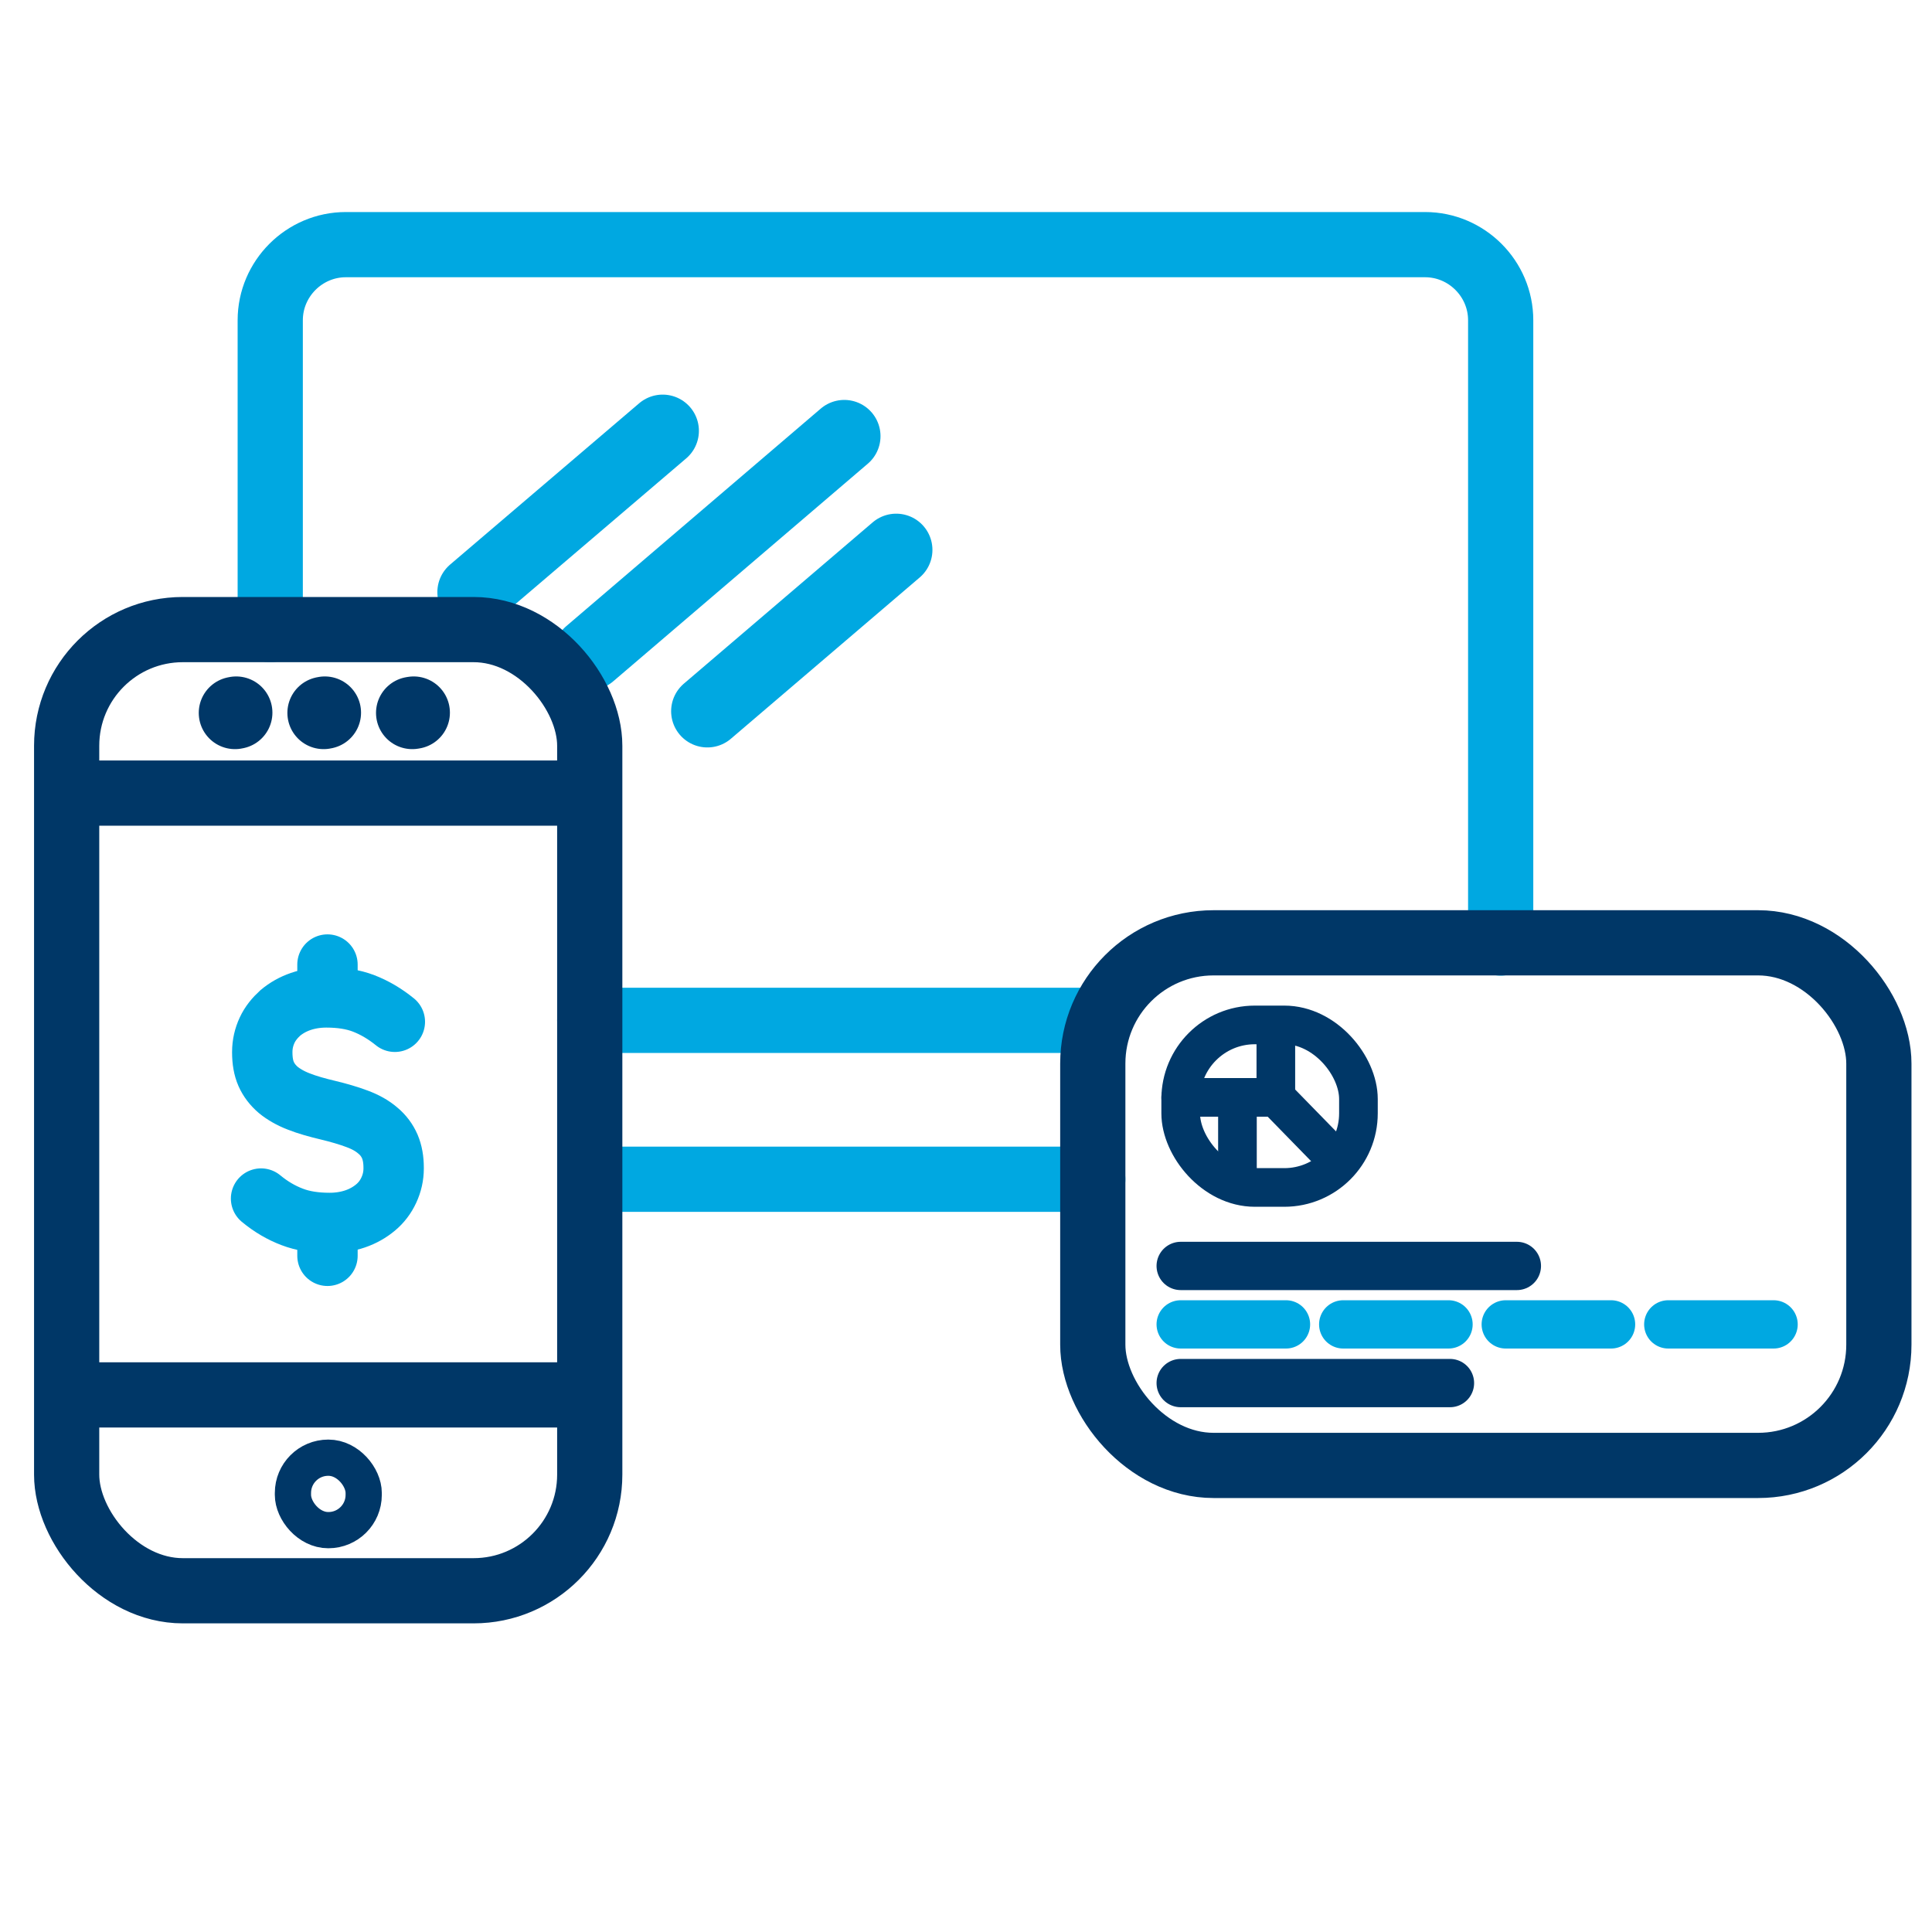 <?xml version="1.0" encoding="UTF-8"?>
<svg id="Layer_1" data-name="Layer 1" xmlns="http://www.w3.org/2000/svg" viewBox="0 0 80 80">
  <defs>
    <style>
      .cls-1 {
        stroke-width: 1.6px;
      }

      .cls-1, .cls-2, .cls-3, .cls-4, .cls-5, .cls-6, .cls-7, .cls-8, .cls-9, .cls-10, .cls-11 {
        fill: none;
      }

      .cls-1, .cls-2, .cls-3, .cls-7, .cls-8, .cls-9, .cls-11 {
        stroke: #003767;
      }

      .cls-1, .cls-2, .cls-4, .cls-5, .cls-6, .cls-7, .cls-8, .cls-9, .cls-10, .cls-11 {
        stroke-linecap: round;
      }

      .cls-1, .cls-4, .cls-5, .cls-6, .cls-9, .cls-11 {
        stroke-linejoin: round;
      }

      .cls-2 {
        stroke-width: 1.5px;
      }

      .cls-2, .cls-3, .cls-7, .cls-8, .cls-10 {
        stroke-miterlimit: 10;
      }

      .cls-3, .cls-5, .cls-8, .cls-9 {
        stroke-width: 2.7px;
      }

      .cls-4, .cls-5, .cls-6, .cls-10 {
        stroke: #00a8e1;
      }

      .cls-4, .cls-11 {
        stroke-width: 2px;
      }

      .cls-6, .cls-7 {
        stroke-width: 3px;
      }

      .cls-10 {
        stroke-width: 2.5px;
      }
    </style>
  </defs>
  <line class="cls-5" x1="45.25" y1="42.25" x2="24.42" y2="42.25"/>
  <line class="cls-5" x1="45.25" y1="48.83" x2="25.09" y2="48.83"/>
  <path class="cls-5" d="M11.19,26.07v-12.81c0-1.72,1.41-3.13,3.13-3.13h44.69c1.72,0,3.13,1.41,3.13,3.13v25.79"/>
  <line class="cls-6" x1="34.96" y1="18.06" x2="24.42" y2="27.07"/>
  <line class="cls-6" x1="29.29" y1="29.45" x2="37.11" y2="22.77"/>
  <line class="cls-6" x1="19.61" y1="24.52" x2="27.44" y2="17.84"/>
  <g>
    <rect class="cls-3" x="2.76" y="26.07" width="21.66" height="39.8" rx="4.81" ry="4.81"/>
    <line class="cls-8" x1="3.3" y1="32.84" x2="23.88" y2="32.84"/>
    <line class="cls-8" x1="3.3" y1="57.76" x2="23.88" y2="57.76"/>
    <g>
      <line class="cls-7" x1="17.07" y1="29.52" x2="17.13" y2="29.51"/>
      <line class="cls-7" x1="13.4" y1="29.52" x2="13.45" y2="29.51"/>
      <line class="cls-7" x1="9.73" y1="29.52" x2="9.78" y2="29.51"/>
    </g>
    <rect class="cls-2" x="12.13" y="60.36" width="2.93" height="3" rx="1.46" ry="1.46"/>
    <g>
      <path class="cls-10" d="M10.81,49.63c.41.34.84.59,1.29.76.44.17.96.25,1.55.25.38,0,.74-.06,1.06-.17.32-.11.6-.27.84-.47.24-.2.42-.44.55-.72.13-.28.2-.58.2-.9v-.02c0-.34-.05-.63-.16-.89-.11-.25-.27-.47-.5-.66-.22-.19-.5-.35-.85-.48-.34-.13-.79-.26-1.21-.36s-.86-.22-1.21-.36c-.34-.13-.63-.3-.85-.48-.22-.19-.39-.41-.5-.66-.11-.25-.16-.55-.16-.89v-.02c0-.32.07-.62.2-.9.13-.28.32-.51.55-.72.24-.2.52-.36.84-.47.32-.11.68-.17,1.06-.17.59,0,1.11.08,1.55.25.44.17.87.42,1.29.76"/>
      <line class="cls-10" x1="13.56" y1="39.94" x2="13.56" y2="41.15"/>
      <line class="cls-10" x1="13.56" y1="50.87" x2="13.56" y2="52"/>
    </g>
  </g>
  <g>
    <rect class="cls-9" x="45.25" y="39.04" width="32.55" height="21.64" rx="5" ry="5"/>
    <rect class="cls-1" x="48.89" y="42.44" width="7.36" height="6.73" rx="3.07" ry="3.07"/>
    <line class="cls-1" x1="52.83" y1="45.44" x2="54.85" y2="47.51"/>
    <line class="cls-11" x1="48.89" y1="52.42" x2="62.81" y2="52.42"/>
    <line class="cls-11" x1="48.89" y1="57.27" x2="60.04" y2="57.27"/>
    <line class="cls-4" x1="48.89" y1="54.84" x2="53.25" y2="54.84"/>
    <line class="cls-4" x1="55.62" y1="54.84" x2="59.98" y2="54.84"/>
    <line class="cls-4" x1="62.35" y1="54.84" x2="66.71" y2="54.84"/>
    <line class="cls-4" x1="69.08" y1="54.84" x2="73.44" y2="54.84"/>
    <line class="cls-1" x1="48.89" y1="45.44" x2="52.83" y2="45.44"/>
    <line class="cls-1" x1="52.83" y1="42.68" x2="52.83" y2="45.44"/>
    <line class="cls-1" x1="51.24" y1="45.8" x2="51.24" y2="48.51"/>
  </g>
</svg>